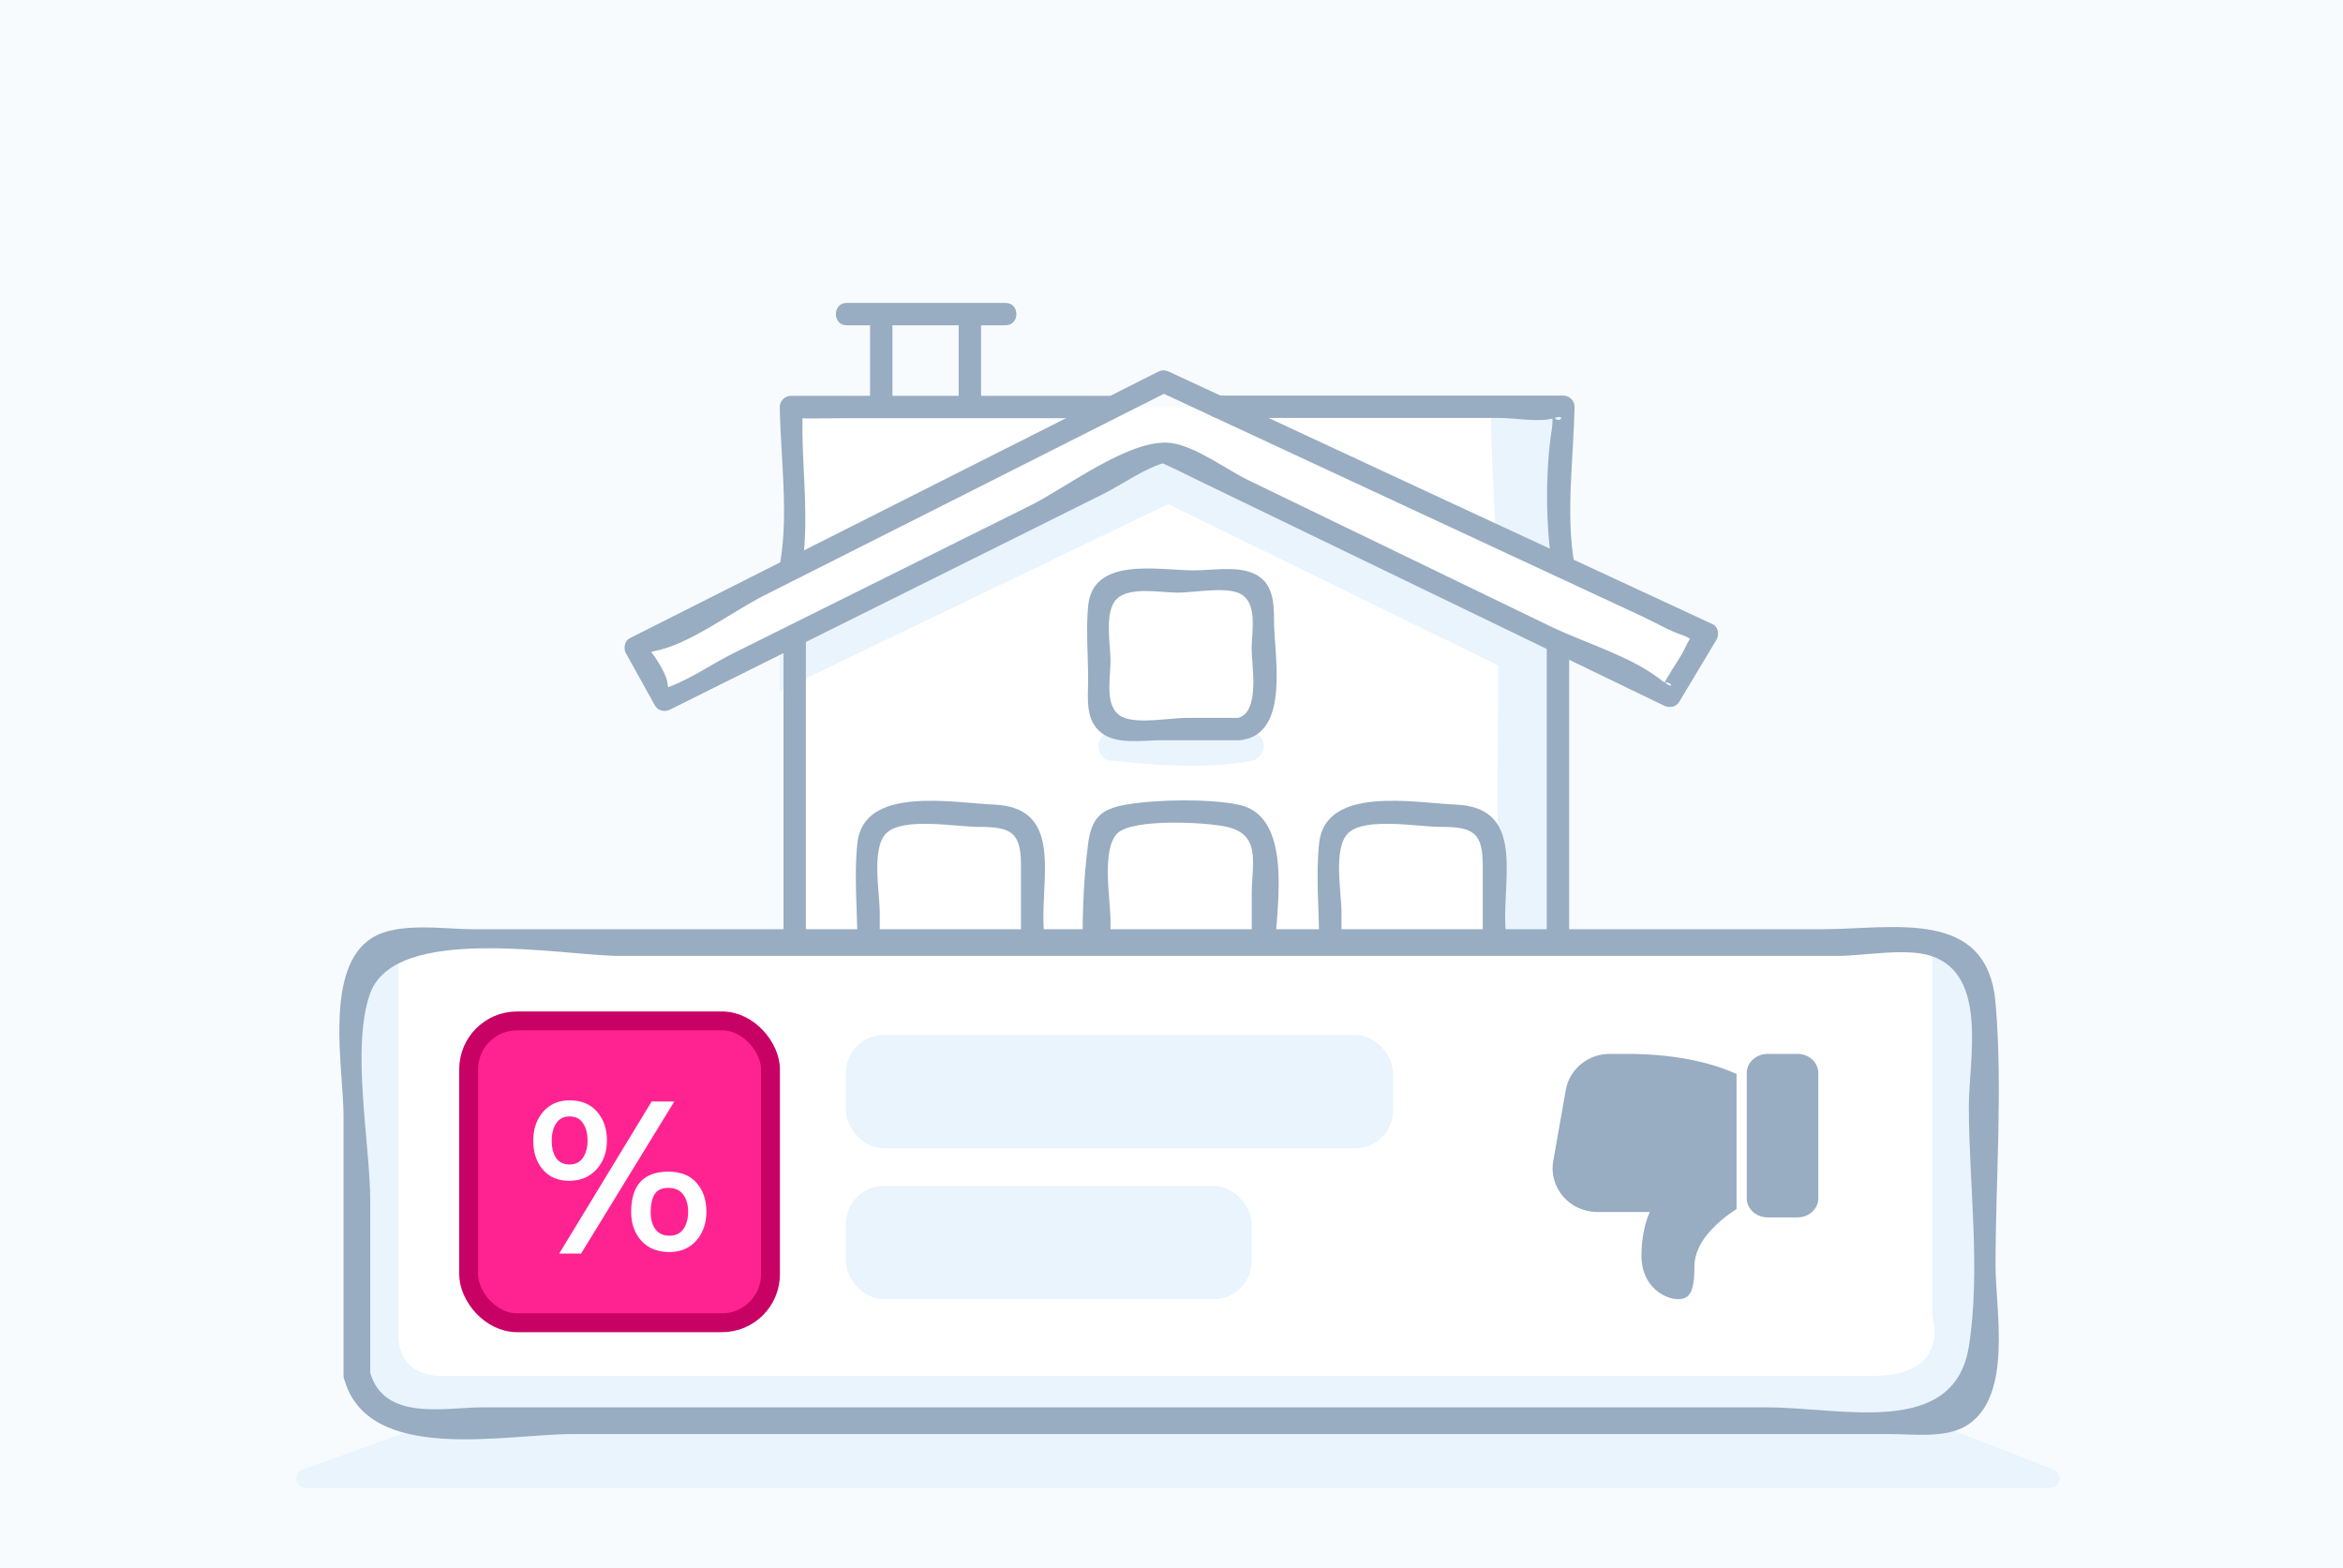 <?xml version="1.0" encoding="UTF-8"?> <svg xmlns="http://www.w3.org/2000/svg" width="263" height="176" viewBox="0 0 263 176" fill="none"><rect width="263" height="176" fill="#F8FBFE"></rect><path d="M95.039 36.512C100.984 36.512 106.929 36.512 112.875 36.512C114.494 36.512 114.494 34 112.875 34C106.929 34 100.984 34 95.039 34C93.42 34 93.42 36.512 95.039 36.512Z" fill="#98ACC2"></path><path d="M62.214 137.416C66.694 137.416 71.188 137.416 75.668 137.416C77.286 137.416 77.286 134.904 75.668 134.904C71.188 134.904 66.694 134.904 62.214 134.904C60.609 134.904 60.595 137.416 62.214 137.416Z" fill="#98ACC2"></path><path d="M80.148 137.416C81.92 137.416 83.679 137.416 85.451 137.416C87.07 137.416 87.07 134.904 85.451 134.904C83.679 134.904 81.92 134.904 80.148 134.904C78.529 134.904 78.529 137.416 80.148 137.416Z" fill="#98ACC2"></path><path fill-rule="evenodd" clip-rule="evenodd" d="M88.787 137.04V72.116L74.356 78.536L71.146 72.925L89.052 64.412L88.787 45.669H175.328L174.337 62.765L190.429 71.264L187.359 78.536L173.584 72.465L174.533 137.835L88.787 137.04Z" fill="white"></path><path d="M133.808 85.946C131.352 85.946 128.533 85.779 125.379 85.444C125.142 85.416 124.988 85.402 124.904 85.402C124.025 85.374 123.313 84.648 123.313 83.755C123.313 82.848 124.053 82.108 124.96 82.108C125.1 82.108 125.253 82.122 125.728 82.178C131.952 82.834 136.697 82.82 139.851 82.15C140.745 81.955 141.61 82.527 141.805 83.42C142.001 84.314 141.429 85.179 140.535 85.374C138.707 85.751 136.46 85.946 133.808 85.946ZM124.904 85.402C124.918 85.402 124.932 85.402 124.946 85.402C124.932 85.402 124.918 85.402 124.904 85.402Z" fill="#E9F4FD"></path><path d="M167.862 59.471C167.862 59.066 167.108 45.599 167.457 45.892C167.792 46.185 175.9 45.683 175.9 45.683L175.733 63.239L167.862 59.471Z" fill="#E9F4FD"></path><path d="M87.488 77.573L131.129 56.583L168.183 74.698C168.183 74.698 167.764 136.621 168.169 136.203C168.573 135.798 174.84 136.314 174.84 136.314L174.77 71.404L130.808 50.833L124.542 53.289L87.572 71.404L87.488 77.573Z" fill="#E9F4FD"></path><path fill-rule="evenodd" clip-rule="evenodd" d="M126.077 52.856C126.091 52.87 126.105 52.87 126.119 52.884L126.132 52.856H126.077Z" fill="#98ACC2"></path><path d="M113.237 118.714C109.999 118.714 106.748 118.714 103.51 118.714C99.797 118.714 98.751 118.072 98.751 114.346C98.751 110.382 98.751 106.405 98.751 102.441C98.751 100.166 97.774 95.198 99.49 93.523C101.374 91.681 107.306 92.811 109.846 92.811C113.558 92.811 114.605 93.44 114.605 97.18C114.605 101.325 114.605 105.484 114.605 109.629C114.605 111.694 115.791 117.988 112.916 118.77C111.353 119.189 112.023 121.617 113.586 121.198C119.629 119.565 117.117 107.577 117.117 103C117.117 97.445 118.848 90.62 111.59 90.313C106.943 90.118 96.936 88.15 96.239 94.626C95.848 98.254 96.239 102.134 96.239 105.777C96.239 109.433 95.848 113.299 96.239 116.928C96.978 123.808 108.436 121.24 113.251 121.24C114.856 121.226 114.856 118.714 113.237 118.714Z" fill="#98ACC2"></path><path d="M165.071 118.714C161.833 118.714 158.581 118.714 155.343 118.714C151.631 118.714 150.584 118.072 150.584 114.346C150.584 110.382 150.584 106.405 150.584 102.441C150.584 100.166 149.607 95.198 151.324 93.523C153.208 91.681 159.139 92.811 161.679 92.811C165.392 92.811 166.438 93.44 166.438 97.18C166.438 101.325 166.438 105.484 166.438 109.629C166.438 111.694 167.625 117.988 164.75 118.77C163.187 119.189 163.856 121.617 165.42 121.198C171.463 119.565 168.95 107.577 168.95 103C168.95 97.445 170.681 90.62 163.424 90.313C158.776 90.118 148.77 88.15 148.072 94.626C147.681 98.254 148.072 102.134 148.072 105.777C148.072 109.433 147.681 113.299 148.072 116.928C148.812 123.808 160.27 121.24 165.085 121.24C166.69 121.226 166.69 118.714 165.071 118.714Z" fill="#98ACC2"></path><path d="M139.154 126.111C135.511 126.111 130.892 126.949 127.375 126.111C123.663 125.232 124.653 122.497 124.653 119.175C124.653 113.9 124.653 108.638 124.653 103.363C124.653 100.921 123.607 95.352 125.421 93.538C127.11 91.849 135.469 92.268 137.786 92.826C141.596 93.733 140.508 96.929 140.508 100.334C140.508 105.414 140.508 110.494 140.508 115.574C140.508 117.793 141.861 125.344 138.819 126.167C137.256 126.586 137.926 129.014 139.489 128.595C145.909 126.865 143.02 112.909 143.02 108.094C143.02 103.153 145.643 91.654 138.986 90.314C135.539 89.63 129.887 89.728 126.412 90.314C123.551 90.802 122.532 91.821 122.141 94.696C120.955 103.614 121.765 113.886 122.141 122.873C122.49 131.443 132.762 128.637 139.154 128.637C140.773 128.623 140.773 126.111 139.154 126.111Z" fill="#98ACC2"></path><path d="M147.346 134.75C147.346 131.554 148.17 127.646 144.262 126.711C140.759 125.888 136.168 126.669 132.595 126.669C128.966 126.669 124.724 126.041 121.137 126.683C117.034 127.409 117.829 131.498 117.829 134.75C117.829 136.369 120.341 136.369 120.341 134.75C120.341 132.07 119.713 129.781 122.477 129.181C125.519 128.525 129.483 129.181 132.581 129.181C135.679 129.181 139.377 128.651 142.434 129.181C145.574 129.726 144.82 131.763 144.82 134.75C144.834 136.369 147.346 136.369 147.346 134.75Z" fill="#98ACC2"></path><path d="M135.469 107.885C135.469 109.406 135.469 110.914 135.469 112.435C135.469 114.054 137.981 114.054 137.981 112.435C137.981 110.914 137.981 109.406 137.981 107.885C137.981 106.266 135.469 106.266 135.469 107.885Z" fill="#98ACC2"></path><path d="M139.154 80.573C137.2 80.573 135.26 80.573 133.306 80.573C131.408 80.573 128.017 81.243 126.217 80.573C123.858 79.708 124.654 76.233 124.654 74.251C124.654 72.283 123.914 68.668 125.351 67.231C126.789 65.808 130.264 66.519 132.204 66.519C134.018 66.519 137.214 65.891 138.931 66.519C141.289 67.385 140.494 70.86 140.494 72.841C140.494 74.628 141.526 80.182 138.805 80.615C137.214 80.866 137.884 83.294 139.475 83.043C144.834 82.178 143.006 73.442 143.006 69.659C143.006 67.454 142.88 65.166 140.452 64.258C138.582 63.561 135.944 64.021 134.018 64.021C130.096 64.021 122.658 62.416 122.141 68.027C121.89 70.734 122.141 73.567 122.141 76.289C122.141 78.34 121.779 80.754 123.579 82.22C125.309 83.629 128.38 83.085 130.431 83.085C133.334 83.085 136.251 83.085 139.154 83.085C140.773 83.085 140.773 80.573 139.154 80.573Z" fill="#98ACC2"></path><path d="M176.138 134.751C176.138 114.11 176.138 93.469 176.138 72.828C176.138 71.209 173.625 71.209 173.625 72.828C173.625 93.469 173.625 114.11 173.625 134.751C173.625 136.37 176.138 136.37 176.138 134.751Z" fill="#98ACC2"></path><path d="M90.461 134.025C90.461 113.384 90.461 92.743 90.461 72.102C90.461 70.483 87.949 70.483 87.949 72.102C87.949 92.743 87.949 113.384 87.949 134.025C87.949 135.644 90.461 135.644 90.461 134.025Z" fill="#98ACC2"></path><path d="M130.013 43.91C148.114 52.325 166.215 60.755 184.302 69.17C185.81 69.868 187.359 70.803 188.936 71.319C189.885 71.626 191.085 72.938 190.652 71.515C190.22 70.049 189.229 72.687 188.768 73.455C188.07 74.613 187.275 75.757 186.661 76.958C187.233 75.841 188.559 77.977 186.368 76.26C183.06 73.664 177.841 72.143 174.058 70.315C168.42 67.593 162.782 64.858 157.144 62.136C151.478 59.387 145.797 56.652 140.131 53.902C137.689 52.716 134.214 50.106 131.492 49.729C126.957 49.101 119.63 54.782 115.638 56.749C104.515 62.29 93.378 67.83 82.255 73.357C79.729 74.613 76.84 76.693 74.091 77.418C75.501 77.041 75.124 78.465 74.9 76.553C74.789 75.646 73.533 73.65 72.933 72.994C71.914 71.892 72.486 73.497 72.193 73.692C72.486 73.497 73.03 73.162 73.351 73.106C77.301 72.408 82.171 68.654 85.744 66.853C92.276 63.56 98.807 60.266 105.339 56.973C113.991 52.604 122.644 48.25 131.283 43.882C132.72 43.156 131.45 40.979 130.013 41.718C110.251 51.683 90.475 61.662 70.713 71.626C70.099 71.933 69.946 72.785 70.267 73.343C71.356 75.297 72.43 77.251 73.519 79.191C73.868 79.819 74.635 79.944 75.235 79.637C91.438 71.571 107.655 63.504 123.858 55.437C126.036 54.349 128.645 52.423 131.046 51.865C130.934 51.893 129.413 51.516 130.878 52.172C132.162 52.744 133.418 53.4 134.688 54.014C144.248 58.633 153.822 63.267 163.382 67.886C171.184 71.654 178.985 75.436 186.786 79.205C187.401 79.498 188.14 79.372 188.503 78.758C189.899 76.427 191.294 74.111 192.69 71.78C193.011 71.236 192.857 70.343 192.243 70.063C171.923 60.657 151.603 51.195 131.283 41.746C129.832 41.063 128.548 43.226 130.013 43.91Z" fill="#98ACC2"></path><path d="M89.986 63.826C90.824 58.997 90.14 53.526 90.07 48.642C90.056 47.86 90.112 46.995 90.042 46.213C89.944 45.166 88.019 46.883 89.386 46.939C91.131 47.009 92.903 46.939 94.648 46.939C104.654 46.939 114.661 46.939 124.681 46.939C126.3 46.939 126.3 44.427 124.681 44.427C112.721 44.427 100.746 44.427 88.786 44.427C88.116 44.427 87.516 44.999 87.53 45.683C87.614 51.293 88.535 57.643 87.572 63.17C87.279 64.733 89.707 65.417 89.986 63.826Z" fill="#98ACC2"></path><path d="M176.696 63.142C175.733 57.615 176.654 51.265 176.738 45.654C176.752 44.971 176.152 44.398 175.482 44.398C162.559 44.398 149.635 44.398 136.726 44.398C135.107 44.398 135.107 46.91 136.726 46.91C147.263 46.91 157.814 46.91 168.35 46.91C170.081 46.91 172.844 47.455 174.491 46.91C176.278 46.324 174.366 48.39 174.226 45.794C174.268 46.534 174.31 47.413 174.198 48.125C173.458 52.73 173.472 59.178 174.282 63.797C174.547 65.402 176.975 64.719 176.696 63.142Z" fill="#98ACC2"></path><path d="M97.663 35.689C97.663 38.788 97.663 41.9 97.663 44.998C97.663 46.617 100.175 46.617 100.175 44.998C100.175 41.9 100.175 38.788 100.175 35.689C100.175 34.084 97.663 34.071 97.663 35.689Z" fill="#98ACC2"></path><path d="M107.613 35.689C107.613 38.788 107.613 41.9 107.613 44.998C107.613 46.617 110.125 46.617 110.125 44.998C110.125 41.9 110.125 38.788 110.125 35.689C110.125 34.084 107.613 34.071 107.613 35.689Z" fill="#98ACC2"></path><path d="M92.513 137.416C122.416 137.416 152.326 137.416 182.229 137.416C186.487 137.416 190.746 137.416 195.005 137.416C195.955 137.416 195.955 134.904 195.005 134.904C165.103 134.904 135.192 134.904 105.29 134.904C101.031 134.904 96.772 134.904 92.513 134.904C91.563 134.904 91.563 137.416 92.513 137.416Z" fill="#98ACC2"></path><path d="M48.725 159.65C48.84 159.609 48.961 159.588 49.083 159.588H216.523C216.655 159.588 216.785 159.612 216.907 159.66L230.521 164.954C231.613 165.379 231.308 167 230.137 167H34.335C33.148 167 32.86 165.345 33.977 164.944L48.725 159.65Z" fill="#E9F4FD"></path><path fill-rule="evenodd" clip-rule="evenodd" d="M97.437 77C97.415 77.022 97.415 77.022 97.437 77C97.415 77.022 97.437 77.022 97.437 77.022C97.415 77.022 97.437 77.022 97.437 77Z" fill="#FF2391"></path><path fill-rule="evenodd" clip-rule="evenodd" d="M102.848 80.264C102.826 80.242 102.826 80.264 102.826 80.264C102.848 80.264 102.848 80.264 102.848 80.264Z" fill="#FF2391"></path><path fill-rule="evenodd" clip-rule="evenodd" d="M211.365 91.96L211.343 91.982V92.004L211.365 91.96Z" fill="#FF2391"></path><path fill-rule="evenodd" clip-rule="evenodd" d="M188.692 92.943V92.965L188.714 92.943H188.692Z" fill="#FF2391"></path><path d="M40.06 154.345V110.92C40.06 108.103 42.363 105.8 45.18 105.8H217.381C220.198 105.8 222.501 108.103 222.501 110.92V154.345C222.501 157.163 220.198 159.466 217.381 159.466H45.18C42.363 159.466 40.06 157.163 40.06 154.345Z" fill="white"></path><path d="M39.948 136.391V151.999C39.948 151.999 35.923 160.876 61.571 159.892L213.423 159.266C213.423 159.266 222.367 161.748 222.994 148.041L222.367 112.465C222.367 112.465 221.384 105.242 216.911 105.242V147.728C216.911 147.728 219.147 154.436 210.203 154.436H49.205C49.205 154.436 44.733 154.436 44.733 149.964V107.478C44.733 107.478 40.261 105.242 40.261 111.95C40.261 111.95 39.702 136.145 39.948 136.391Z" fill="#E9F4FD"></path><path d="M41.558 154.347C41.558 147.84 41.558 141.31 41.558 134.803C41.558 128.453 39.366 117.496 41.558 111.481C44.442 103.61 63.337 107.3 69.621 107.3C108.171 107.3 146.721 107.3 185.293 107.3C192.27 107.3 199.246 107.3 206.223 107.3C209.174 107.3 213.937 106.36 216.777 107.3C223.195 109.424 221.003 118.972 221.003 124.16C221.003 132.768 222.367 142.63 221.003 151.127C219.348 161.457 206.737 157.969 198.329 157.969C180.061 157.969 161.769 157.969 143.501 157.969C121.431 157.969 99.36 157.969 77.268 157.969C69.553 157.969 61.839 157.969 54.102 157.969C50.01 157.969 43.033 159.601 41.513 153.944C40.999 152.088 38.114 152.871 38.628 154.749C41.245 164.387 56.629 160.965 64.254 160.965C85.117 160.965 105.979 160.965 126.842 160.965C148.599 160.965 170.378 160.965 192.135 160.965C198.844 160.965 205.552 160.965 212.238 160.965C214.876 160.965 218.521 161.48 220.869 159.937C225.945 156.627 224 147.057 224 142.093C224 132.366 224.827 122.259 224 112.577C223.083 101.821 212.506 104.303 204.411 104.303C162.619 104.303 120.849 104.303 79.057 104.303C70.403 104.303 61.727 104.303 53.074 104.303C49.921 104.303 44.778 103.453 41.848 105.22C36.258 108.552 38.561 120.112 38.561 125.188C38.561 134.915 38.561 144.642 38.561 154.347C38.561 156.27 41.558 156.27 41.558 154.347Z" fill="#98ACC2"></path><rect x="94.957" y="116.177" width="61.412" height="12.706" rx="4.235" fill="#E9F4FD"></rect><rect x="94.957" y="133.117" width="45.529" height="12.706" rx="4.235" fill="#E9F4FD"></rect><rect x="52.604" y="114.589" width="33.882" height="33.882" rx="5.44" fill="#FF2391" stroke="#C80165" stroke-width="2.118"></rect><path d="M63.923 130.706C64.591 130.706 65.094 130.456 65.432 129.957C65.778 129.457 65.951 128.812 65.951 128.021C65.951 127.215 65.778 126.562 65.432 126.062C65.094 125.563 64.595 125.313 63.934 125.313C63.274 125.313 62.775 125.567 62.437 126.074C62.099 126.581 61.93 127.238 61.93 128.044C61.93 128.851 62.095 129.496 62.425 129.98C62.763 130.464 63.262 130.706 63.923 130.706ZM63.888 132.538C62.636 132.538 61.649 132.115 60.927 131.27C60.213 130.425 59.856 129.35 59.856 128.044C59.856 126.738 60.224 125.655 60.962 124.795C61.707 123.935 62.702 123.505 63.946 123.505C65.244 123.505 66.266 123.927 67.011 124.772C67.756 125.617 68.128 126.696 68.128 128.01C68.128 129.308 67.74 130.387 66.965 131.247C66.189 132.107 65.163 132.538 63.888 132.538ZM62.771 140.707L73.152 123.631L75.687 123.643L65.225 140.707H62.771ZM75.157 138.702C75.848 138.702 76.366 138.452 76.712 137.953C77.065 137.446 77.242 136.793 77.242 135.994C77.242 135.195 77.054 134.554 76.677 134.07C76.309 133.578 75.756 133.333 75.018 133.333C74.281 133.333 73.766 133.575 73.474 134.059C73.183 134.542 73.037 135.207 73.037 136.052C73.037 136.851 73.213 137.492 73.567 137.976C73.928 138.46 74.458 138.702 75.157 138.702ZM75.122 140.534C73.801 140.534 72.756 140.111 71.988 139.266C71.228 138.414 70.847 137.342 70.847 136.052C70.847 133.025 72.242 131.512 75.03 131.512C76.405 131.512 77.457 131.931 78.187 132.768C78.924 133.598 79.293 134.677 79.293 136.006C79.293 137.304 78.916 138.383 78.164 139.243C77.419 140.104 76.405 140.534 75.122 140.534Z" fill="white"></path><path d="M201.762 118.294H198.417C197.125 118.294 196.075 119.254 196.075 120.435V134.506C196.075 135.686 197.125 136.647 198.417 136.647H201.762C203.054 136.647 204.104 135.686 204.104 134.506V120.435C204.104 119.254 203.054 118.294 201.762 118.294Z" fill="#98ACC2"></path><path d="M180.686 118.294C178.246 118.294 176.169 120.007 175.756 122.356L174.354 130.309C173.829 133.307 176.181 136.035 179.285 136.035H185.191C185.191 136.035 184.253 137.87 184.253 140.929C184.253 144.6 187.068 145.823 188.319 145.823C189.571 145.823 190.196 145.212 190.196 142.153C190.196 139.246 193.076 136.906 194.928 135.701V120.544C192.924 119.637 188.914 118.294 182.688 118.294H180.686Z" fill="#98ACC2"></path></svg> 